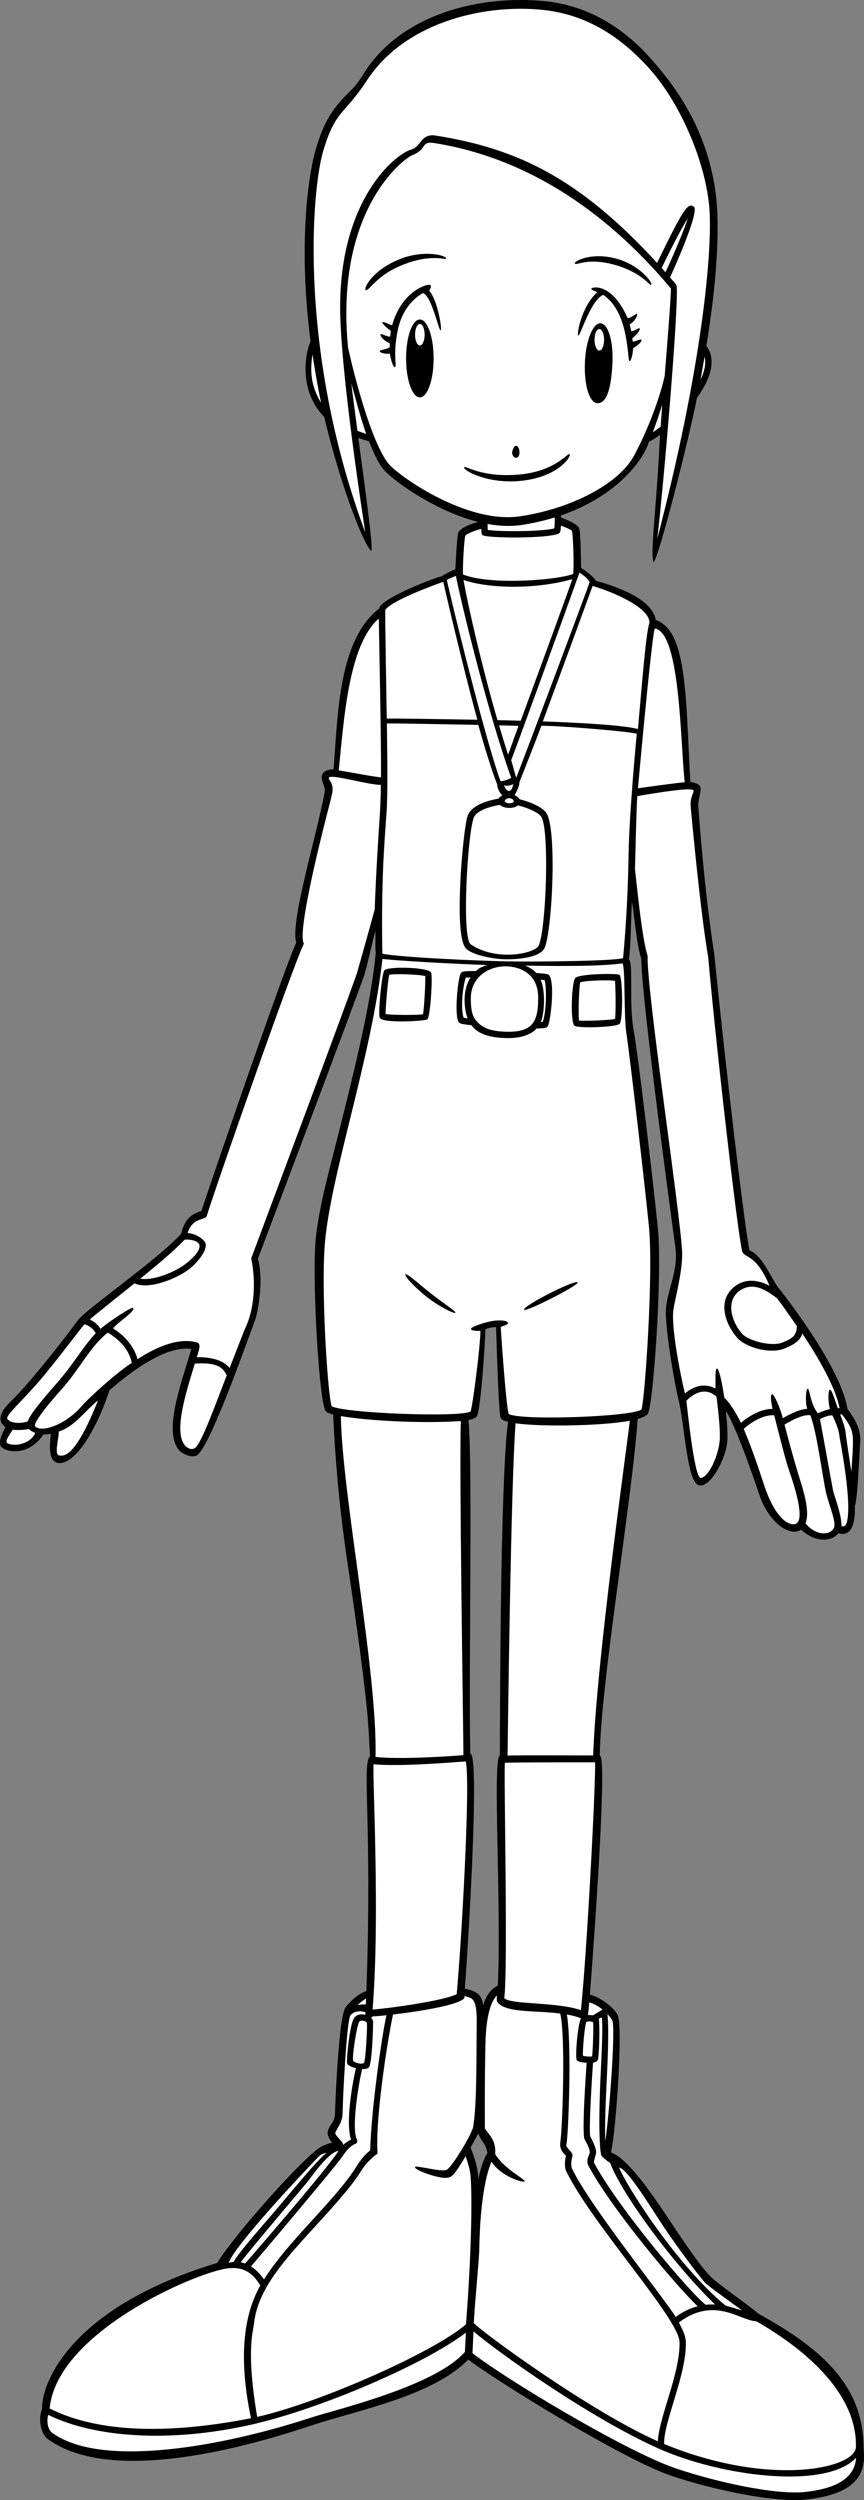 <?xml version="1.0" encoding="utf-8"?>
<!-- Generator: Adobe Illustrator 20.1.0, SVG Export Plug-In . SVG Version: 6.00 Build 0)  -->
<svg version="1.1" id="artwork" xmlns="http://www.w3.org/2000/svg" xmlns:xlink="http://www.w3.org/1999/xlink" x="0px" y="0px"
	 viewBox="0 0 255.168 737.561" style="enable-background:new 0 0 255.168 737.561;" xml:space="preserve">
<rect x="0" y="0" width="255.168" height="737.561" fill="#808080" stroke="none"/>
<g>
	<path d="M255.043,722.501c0.139-18.353-11.909-29.4-31.131-39.964
		c-2.05-1.907-10.062-7.434-13.278-10.186c-3.216-2.752-8.827-11.231-13.5-18.25
		c-6.418-9.642-12.205-17.363-16.674-19.116c1.569-7.303,3.583-37.654,1.934-40.585
		c-1.479-2.629-5.57-5.335-8.18-5.947c1.545-20.04,5.146-70.699,2.92-70.519
		c0.25-21.25,9.5-75.333,11.191-99.316c1.404-0.393,2.453-0.865,2.941-1.435
		c1.658-1.935,4.364-41.596,3.034-54.749c-1.458-14.415-5.851-51.273-7.109-58.15
		c-1.558-8.517-0.058-19.85-1.437-21.265c0.533-3.486,0.608-12.691,0.879-17.044
		c0.75,4.5,1.375,12.625,2.75,16.875c0.25,13.875,10.06,84.837,10.16,85.8
		c0.647,6.211-2.173,11.342-2.813,16.893c-0.592,5.134,2.519,22.725,3.508,26.68
		c2.096,8.383,2.582,25.632,6.396,26.013c3.256,0.326,7.316-7.271,8.043-12.035
		c0.347-2.274,0.1-6.083-0.307-9.927c3.457,5.155,9.938,24.927,10.16,25.501
		c3.156,8.114,8.983,11.452,11.825,9.621c0.072-0.046,0.137-0.1,0.205-0.15
		c4.117,3.827,8.971,3.711,11.046,1.088c3.515,1.033,5.072-2.13,4.851-8.188
		c0.789-0.654,1.389-16.616,1.575-18.59c0.287-3.04-0.966-6.344-3.722-9.821
		c-2.062-12.976-20.182-35.53-20.365-35.752c-1.943-2.347-4.688-9.603-8.607-11.121
		c-1.479-7.479-6.58-49.637-10.392-87.381c-3.062-19.381-4.664-43.031-4.706-43.471
		c-0.192-2.016,0.961-4.425,0.592-5.808c-0.193-0.723-1.369-1.31-2.949-1.477
		c-1.417-25.459-0.917-44.625-10.239-47.83c-1.065-7.172-15.417-10.917-17.636-11.545
		c-0.681-1.233-3.643-3.406-4.398-3.783c-0.032-2.945-0.152-10.496-0.547-11.681
		c-0.386-1.158-3.412-2.468-5.367-3.202c-0.001-0.138-0.007-0.64-0.007-0.64
		c15.646-5.323,23.974-15.51,25.976-21.713c0.961-0.483,2.068-1.174,3.257-2.032
		c-0.926,20.818-3.038,35.301-1.871,37.592c1.583-1.791,9.978-34.429,12.788-48.517
		c1.477-2.054,2.695-4.17,3.451-6.222c1.339-3.637,1.105-6.776-0.664-9.131
		c2.486-15.367,3.59-28.365,3.244-38.61c-0.818-24.185-13.952-39.452-18.455-44.715
		c-4.434-5.182-14.905-16.585-32.532-18.348c-18.535-1.853-42.625,3.375-53.875,22
		c-2.157,3.572-4.282,5.053-5.875,6.875c-2.924,3.344-5.377,6.421-7.8,14.571
		c-2.423,8.15-5.243,28.911-1.617,56.906c-1.47,3.322-3.747,14.294,4.055,22.347
		c5.224,21.942,12.112,38.551,13.947,39.483c0.414-2.433-2.505-22.643-3.887-33.328
		c0.998,0.355,2.044,0.676,3.13,0.964c1.611,4.131,3.325,7.513,5.013,9.101
		c4.518,4.252,15.685,11.805,27.267,14.708c-2.11,0.524-5.585,1.862-5.962,3.367
		c-0.237,0.948-0.688,7.453-0.779,10.594c-0.8,0.292-3.209,1.455-3.991,2.037
		c-3.866,1.017-18.5,7-18.495,9.538c-12.046,9.254-12.213,31.254-13.505,47.462
		c-0.944-0.021-2.388,0.205-3.138,1.173c-1.22,1.576,0.868,3.633,0.526,5.48
		c-2.428,13.115-10.317,38.768-8.395,44.448c-3.528,7.428-25.476,71.399-28.016,79.161
		c-2.347,0.793-4.852,1.863-5.977,6.738c-7.341,8.02-28.257,22.278-30.685,25.747
		c-1.989,2.842-13.563,17.907-19.858,23.96c-3.479,3.345-3.525,5.813-1.341,7.341
		c-0.954,1.707-2.352,4.712-1.174,5.891c1.611,1.611,8.062,2.703,12.377-3.746
		c0.685,0.022,1.421-0.033,2.195-0.174c-0.375,3.158-0.537,6.253,0.654,7.742
		c0.409,0.511,0.957,0.814,1.583,0.877c5.361,0.536,11.745-11.192,15.084-21.489
		c7.275-6.265,16.953-13.208,24.158-12.14c-2.612,9.261-8.398,23.842-3.722,29.744
		c1.11,1.401,4.372,2.595,5.621,1.451c3.896-3.571,12.662-28.138,16.883-39.61
		c1.128-3.064,2.575-12.62,0.866-18.182c4.631-12.188,30.688-81.105,31.559-84.104
		c0.872-2.998,2.361-9.812,3.181-12.76c0.001,2.576-0.1,5.504,0.097,6.421
		c-1.257,13.805-5.543,31.423-9.486,47.419c-3.692,14.98-7.669,28.357-8.366,38.571
		c-0.865,12.688,1.153,47.235,3.104,49.431c0.3,0.338,1.055,0.649,2.153,0.934
		c0.572,12.5,1.721,26.701,4.076,42.636c7.185,48.616,6.166,49.167,6.833,58.167
		c-2.5,2.167,0.667,19.333-1.085,69.322c-2.445,0.648-5.107,3.377-6.158,4.796
		c-2.146,2.899-3.104,30.496-3.104,30.732c0,3.363-1.344,3.351-2.109,5.644
		c-0.365,1.093,0.398,2.456,1.218,3.504c-1.074,0.29-2.306,0.706-3.197,1.202
		c-4.981,2.767-25.638,25.97-30.732,34.3c-44.5,13.5-52.089,36.485-51.708,43.246
		c-1.127,2.13-0.599,7.025,1.655,8.678c20.595,15.103,67.337-0.501,78.516-4.172
		c13.233-4.345,35.413-8.593,45.692-19.256c6.987,5.469,45.385,29.365,59.845,34.253
		c12.579,4.252,30.817,8.039,39.9,7.052C251.59,735.929,255.996,730.868,255.043,722.501z
		 M140.828,417.772c1.17-1.637,2.45-22.03,2.538-25.659
		c0.974-0.346,2.062-0.611,3.137-0.599c0.031,0.8,0.743,26.042,1.368,26.854
		s1.612,0.891,2.181,1.057c-2.417,17.676-2.391,92.285-2.417,98.426
		c-2.25,0.75,0.5,44-0.602,67.926c-1.504,0.722-3.215,2.195-4.412,5.932
		c0.042-4.299-4.333-4.758-5.348-5.001c0.676-8.134,4.612-69.357,1.612-69.357
		c-0.5-27.25,0.75-83.25-0.531-98.428C140.064,418.589,140.545,418.167,140.828,417.772z
		 M143.967,635.174c-0.421,0.606-1.634,2.688-2.724,7.752
		c-0.026-3.287-1.086-6.261-2.257-9.383c0.694-1.237,1.462-2.641,2.311-4.235
		C141.663,631.368,143.454,632.034,143.967,635.174z"/>
	<path style="fill:#FFFFFF;" d="M102.8,102.601c-4-40.833,16.573-55.856,18.863-56.772
		c4.861-1.944,2.386-4.296,6.738-3.6c25.58,4.093,49.359,18.542,69.732,42.872
		c0.087,2.167-1.232,18.356-1.833,25.833c-1.601,6.977-4.986,15.925-9.046,23.485
		c-4.502,8.384-18.724,15.714-33.732,17.907c-14.588,2.131-32.946-9.933-38.005-14.694
		C110.632,133.034,105.334,114.039,102.8,102.601z"/>
	<path style="fill:#FFFFFF;" d="M185.938,106.553c-0.754-0.123,0.058-14.373-7.803-19.567
		c-3.764,1.694-6.764,12.256-7.352,12.021c-0.003-0.001-0.005-0.006-0.008-0.007
		c-0.771,5.975,0.073,19.028,1.471,20.68c1.849,2.185,7.219,1.631,8.895,0.303
		c0.755-0.599,4.139-6.788,4.893-13.448C186.001,106.552,185.969,106.559,185.938,106.553z"/>
	<path style="fill:#FFFFFF;" d="M130.128,97.445c-0.003,0.001-0.004,0.005-0.007,0.006
		c-0.562,0.146-2.542-9.917-5.167-11c-1.815,0.938-6.077,4.017-7.5,11.042
		c-1.562,7.71-0.017,10.675-0.909,10.803c-0.025,0.004-0.052-0.006-0.079-0.017
		c1.113,5.591,3.839,10.02,4.092,10.464c0.419,0.735,5.953,0.763,6.488,0.061
		C128.859,116.428,130.908,104.176,130.128,97.445z"/>
	<path style="fill:#FFFFFF;" d="M95.868,367.861c1.381-20.256,13.711-55.077,17.078-84.949
		c6.136,0.635,18.804,1.319,31.081,1.805c-1.927,0.462-2.814,1.133-3.454,1.743
		c-3.974,0.01-4.129,0.189-4.435,0.572c-0.9,1.125-2.072,12.81-0.613,14.561
		c0.25,0.3,0.44,0.521,3.69,0.852c2.066,2.777,5.578,3.631,9.995,3.798
		c5.187,0.196,8.031-1.396,9.294-2.835c2.606-0.021,3.046-0.179,3.33-0.747
		c0.731-1.461,2.085-12.185,0.456-14.791c-0.271-0.435-0.371-0.578-3.919-0.819
		c-0.21-0.255-1.384-1.556-3.388-2.172c10.507,0.145,21.949,0.259,28.872-0.673
		c0.864,1.577,0.348,15.323,1.111,20.411c1.034,6.894,5.205,42.552,6.66,56.946
		c1.413,13.975-1.171,50.952-2.159,54.239c-2.457,2.142-35.642,3.385-39.226,1.346
		c-0.783-2.121-2.343-24.967-2.367-25.662c0.75-0.375,2.308-0.682,2.152-1.245
		c-0.187-0.672-2.702-1.02-5.723-0.295c-1.855,0.445-5.402,1.545-5.214,2.17
		s2.693,0.539,2.813,0.478c-0.196,5.888-2.249,21.7-2.919,23.832
		c-3.294,1.797-37.386,0.5-41.031-1.565C96.844,411.859,94.876,382.415,95.868,367.861z"/>
	<path d="M126.207,300.725c0.936-0.749,1.613-12.931,1.103-13.822
		c-0.912-1.596-12.745-1.882-13.784-0.635c-0.809,0.97-1.877,12.755-1.4,13.948
		C112.851,302.029,125.579,301.227,126.207,300.725z"/>
	<path d="M169.66,302.6c1.063,0.851,12.129,0.434,13.296-0.5
		c1.073-0.858,0.975-13.837-0.02-14.517c-0.687-0.469-11.986-0.324-13.036,0.936
		C168.77,289.875,168.398,301.59,169.66,302.6z"/>
	<path style="fill:#FFFFFF;" d="M114.97,287.575c1.655-0.373,8.858-0.105,10.637,0.384
		c0.048,1.972-0.312,9.494-0.691,11.26c-1.834,0.292-9.051,0.258-11.034-0.042
		C113.869,296.983,114.535,289.207,114.97,287.575z"/>
	<path style="fill:#FFFFFF;" d="M171.367,289.789c1.597-0.506,8.51-0.773,10.273-0.413
		c0.171,1.99,0.271,9.457-0.006,11.245c-1.783,0.353-8.752,0.653-10.631,0.462
		C170.747,299.052,170.984,291.405,171.367,289.789z"/>
	<path style="fill:#FFFFFF;" d="M252.786,721.886c-0.147,6.396-25.542,11.91-56.652-0.873
		c-0.154-6.656,6.68-20.448,6.424-30.17c-0.037-1.403-0.789-3.333-2.068-5.672
		c10.595-7.912,17.999-0.518,22.853-0.369C236.94,692.554,253.159,705.655,252.786,721.886z"
		/>
	<path style="fill:#FFFFFF;" d="M139.932,685.371c0.189-4.753,1.558-18.717,1.605-21.568
		c0.268-16.308,2.482-23.456,3.623-26.079c2.802,4.429,9.58,6.377,9.803,5.798
		c0.223-0.58-6.092-3.654-8.74-8.049c0.439-4.049-2.082-5.989-3.018-7.522
		c0,0-0.116-13.567,0.167-25.139c0.224-9.198,1.963-12.699,3.393-14.136
		c-0.042,0.36-0.107,1.586,0.046,1.816c1.612,2.417,6.181,2.675,11.966,3.001
		c2.175,0.122,4.484,0.255,6.677,0.525c1.578,6.533,0.71,33.183,0.013,38.109
		c-0.32,2.26,1.441,3.549,1.688,3.836c-0.261,0.965-0.621,3.17,0.126,4.693
		c7.682,15.637,33.224,43.376,33.404,50.236c0.244,9.273-5.978,21.821-6.406,29.328
		C174.675,711.552,143.411,688.824,139.932,685.371z"/>
	<path style="fill:#FFFFFF;" d="M75.965,713.022c-3.344-19.529-1.184-25.264-0.95-27.519
		c1.105-10.635,9.907-19.733,18.987-29.693c5.071-5.563,9.861-10.817,12.875-15.699
		c1.034-1.675,3.474-4.107,4.619-4.742c-0.75-11.5,3.596-36.922,4.577-41.058
		c7.25-0.846,17.747-2.501,20.631-4.423c0.358-0.239,0.53-0.648,0.49-1.049
		c1.931,0.771,3.741-0.089,3.594,8.26l-0.063,7.999
		c-0.034,8.229-0.13,17.046-0.971,22.325c-0.333,2.093-6.295,11.989-7.86,12.717
		c-1.564,0.729-9.043-1.414-9.32-0.857c-0.436,0.871,7.056,3.54,9.457,3.196
		c1.304-0.187,1.887-0.321,5.479-6.371c0.603,1.781,1.331,4.155,1.449,5.608
		c0.594,7.326,0.164,24.655-1.335,44C127.992,694,94.31,708.888,75.965,713.022z"/>
	<path style="fill:#FFFFFF;" d="M71.097,667.413c1.626-2.438,19.185-22.968,20.279-24.468
		c2.245-3.077,6.12-8.077,8.602-8.418c-2.608,4.403-24.058,29.224-27.584,33.242
		C72.089,667.658,71.22,667.436,71.097,667.413z"/>
	<path style="fill:#FFFFFF;" d="M101.026,636.304c1.446-2.17,2.644-3.344,3.882-3.809
		c0.51-0.191,0.785-0.767,0.503-1.31c-1.784-3.431,0.758-17.974,1.562-20.795
		c0.793,0.032,1.553-0.06,1.936-0.442c1.023-1.023,1.332-12.967,1.27-13.59
		c-0.04-0.4-0.27-0.748-0.583-1.042c0.167-0.106,0.305-0.253,0.397-0.431
		c0.932-0.051,2.378-0.174,4.133-0.359c-1.389,6.292-4.454,27.483-4.805,39.904
		c-1.951,1.369-3.819,4.336-4.041,4.695c-2.921,4.733-7.654,9.924-12.665,15.421
		c-5.388,5.911-10.878,11.938-14.655,17.925c-1.174-1.689-2.457-2.972-3.835-3.843
		C78.373,663.697,99.346,638.824,101.026,636.304z"/>
	<path style="fill:#FFFFFF;" d="M104.325,607.995c-0.454-0.585,1.019-10.595,1.797-11.598
		c0.482-0.55,1.946-0.188,2.202,0.287c0.256,0.475-0.329,11.179-0.806,11.839
		C107.04,609.184,104.779,608.58,104.325,607.995z"/>
	<path style="fill:#FFFFFF;" d="M137.548,519.626c1.478,6.046-1.362,55.008-2.672,68.634l0,0
		c-0.002,0.025,0.001,0.048,0,0.073c-4.342,2.047-20.466,4.212-24.842,4.518
		c2.25-27.5-0.116-69.57,0.299-72.379C117.666,521.239,133.76,519.941,137.548,519.626z"/>
	<path style="fill:#FFFFFF;" d="M177.728,595.125c0.366,2.456-0.021,10.382-0.338,16.891
		c-0.638,13.077-0.394,21.852,0.189,23.852c0.079,0.27,1.814,1.865,2.561,2.116
		c3.772,9.967,19.788,31.125,31.05,41.881c-0.907-0.044-1.839-0.022-2.795,0.083
		c-0.024-0.024-0.047-0.049-0.074-0.071c-4.527-3.521-25.773-28.498-32.873-41.826
		c-0.171-0.319,0.55-2.498,0.597-2.78c0.205-1.229-1.146-3.988-1.709-4.947
		c-0.494-1.681,0.493-17.708,0.808-21.807c0.835-0.149,1.428-0.527,1.511-1.173
		c0.489-3.813,0.399-11.38,0.186-11.783C177.129,595.427,177.429,595.278,177.728,595.125z"/>
	<path style="fill:#FFFFFF;" d="M175.17,596.581c0.155,1.612-0.09,8.564-0.297,10.093
		c-0.548,0.142-1.948,0.001-2.712-0.169c-0.121-1.896,0.509-8.69,0.944-9.9
		C173.658,596.152,174.697,596.374,175.17,596.581z"/>
	<path style="fill:#FFFFFF;" d="M171.606,595.459c-1.017,1.562-1.839,11.877-1.225,12.393
		c0.614,0.516,1.852,0.613,2.882,0.705c-0.264,3.593-1.492,21.136-0.572,22.669
		c0.776,1.294,1.53,2.958,1.501,3.749c-0.029,0.792-1.328,2.218-0.4,3.959
		c6.719,12.613,26.002,35.568,32.259,41.447c-2.081,0.537-4.255,1.523-6.501,3.153
		c-3.057-5.108-25.306-32.665-30.589-43.704c-0.44-0.918-0.211-2.762,0.048-3.54
		c0.507-1.523-2.065-2.438-1.734-3.68c0.59-2.21,1.628-29.901,0.137-38.303
		C168.951,594.576,170.38,594.945,171.606,595.459z"/>
	<path style="fill:#FFFFFF;" d="M195.913,656.784c4.748,7.133,11.242,15.582,12.417,16.75
		c1.174,1.168,8.945,6.679,10.855,8.088c-1.486-0.498-4.898-1.419-4.927-1.444
		c-14.261-11.81-29.177-35.06-31.405-40.73C185.329,639.868,191.77,650.561,195.913,656.784
		z"/>
	<path style="fill:#FFFFFF;" d="M178.767,631.737c-0.228-4.795,0.163-12.814,0.496-19.629
		c0.5-10.244,0.4-15.074,0.154-17.925c0.414,0.432,1.166,1.416,1.413,1.851
		C181.806,598.251,180.117,622.035,178.767,631.737z"/>
	<path style="fill:#FFFFFF;" d="M177.936,592.881c-0.986,0.557-2.685,1.586-2.783,1.662
		c-0.296-0.035-1.202-0.087-1.507-0.061c0.126-1.016,0.254-2.279,0.382-3.758
		C175.102,591.052,176.709,591.734,177.936,592.881z"/>
	<path style="fill:#FFFFFF;" d="M171.551,593.028c-7.099-2.466-20.473-1.577-22.625-3.509
		c1.144-8.841-0.182-66.722,0.184-69.47c2.928-0.123,13.595-0.137,26.651-0.141
		C175.896,527.477,173.253,577.464,171.551,593.028z"/>
	<path style="fill:#FFFFFF;" d="M175.184,517.886c-7.015,0.003-20.815-0.112-25.288,0.046
		c0.052-2.307,0.931-79.333,2.376-98.046c7.151,1.067,25.245,0.835,33.734-0.742
		C185.294,425.787,176.105,490.25,175.184,517.886z"/>
	<path style="fill:#FFFFFF;" d="M158.945,294.368c0,4.297-0.622,6.647-2.145,8.114
		c-1.46,1.406-3.92,2.023-7.519,1.887c-4.542-0.171-7.001-1.097-8.913-3.581
		c-0.998-1.295-1.322-3.48-1.322-6.295c0-6.044,5.021-9.559,10.638-9.404
		C152.758,285.174,158.945,286.66,158.945,294.368z"/>
	<path style="fill:#FFFFFF;" d="M160.834,289.159c0.588,1.642,0.62,9.167-0.551,12.306
		c-0.132,0.013-0.317,0.026-0.571,0.038c1.163-2.579,1.398-9.494-0.069-12.473
		C160.255,289.084,160.621,289.128,160.834,289.159z"/>
	<path style="fill:#FFFFFF;" d="M136.915,300.245c-0.856-2.637-0.39-8.478,0.628-11.821
		c0.249-0.024,0.687-0.051,1.444-0.07c-2.487,3.761-1.962,9.322-0.876,12.08
		C137.465,300.351,137.108,300.287,136.915,300.245z"/>
	<path style="fill:#FFFFFF;" d="M149.663,283.009c3.542,0.014,9.944-0.555,11.191-3.389
		c2.248-5.11,3.74-35.755,0.374-39.963c-1.307-1.634-4.661-3.112-7.757-3.853
		c-0.111-0.306-1.157-1.108-1.484-1.215c0.305-0.674,1.415-2.283,1.415-3.846
		c1.456-3.733,4.047-10.111,6.482-16.642c5.5,0,25.902,1.661,28.167,2.375
		c-0.138,1.543-2.25,23.791-2.417,35.791c-0.147,10.578-0.782,21.381-1.616,30.381
		c-2.559,0.907-26.524,1.127-34.275,0.977c-8.802-0.171-32.439-1.251-36.818-2.279
		c-0.386-21.083,0.585-32.507,1.209-41.246c0.459-6.426,0.236-16.16,0.125-26.667
		c3.139-0.05,14.371,0.195,27,0.417c1.93,7.013,4.037,13.611,5.545,17.488
		c0.129,1.623,1.036,2.842,1.552,3.33c-0.021,0.009-0.045,0.015-0.066,0.024
		c-0.551,0.254-0.854,0.594-1.024,0.915c-3.228,0.543-8.04,1.934-9.154,5.072
		c-0.769,2.167-1.787,11.5-2.178,19.973c-0.81,17.529,1.373,18.943,2.029,19.487
		C139.809,281.669,145.377,282.993,149.663,283.009z"/>
	<path style="fill:#FFFFFF;" d="M153.785,212.625l-6.866-0.172
		c-4.45-15.275-8.509-32.803-10.035-41.352c7.837,2.664,21.665,2.751,32.125-0.25
		C168.413,172.924,158.878,198.797,153.785,212.625z"/>
	<path style="fill:#FFFFFF;" d="M153.134,214.146c-1.258,3.409-2.355,6.602-3.08,8.506
		c-0.862-2.639-1.817-5.8-2.67-8.676L153.134,214.146z"/>
	<path style="fill:#FFFFFF;" d="M139.028,278.596c-2.73-1.883-0.961-32.183,0.852-37.29
		c0.786-2.214,4.9-3.374,7.705-3.854c1.296,1.136,4.162,1.217,5.373,0.143
		c2.85,0.664,5.826,2.007,6.806,3.233c2.599,3.249,1.544,33.104-0.626,38.037
		C158.008,281.433,146.393,283.675,139.028,278.596z"/>
	<path style="fill:#FFFFFF;" d="M151.589,231.305c-0.25,1.313-0.648,1.996-1.25,2.031
		c-0.708,0.042-1.219-0.906-1.474-1.658C149.871,231.993,151.089,231.618,151.589,231.305z"/>
	<path style="fill:#FFFFFF;" d="M212.452,425.863c-0.763,5.004-3.638,10.25-5.547,10.128
		c-1.909-0.123-4.012-21.493-4.196-22.735c2.29-2.43,5.912-4.075,8.901-1.162
		C212.226,416.909,212.891,422.99,212.452,425.863z"/>
	<path style="fill:#FFFFFF;" d="M235.136,449.506c-1.265,0.692-5.76-0.061-9.576-11.706
		c-1.922-5.867-3.912-11.615-5.913-16.22c1.468-1.441,5.51-4.344,9.012-4.034
		c1.415,5.516,3.174,12.786,4.43,16.413C234.347,437.585,237.861,448.014,235.136,449.506z"/>
	<path style="fill:#FFFFFF;" d="M246.308,450.68c-0.986,2.318-5.312,2.562-8.409-1.259
		c1.477-3.807-0.922-10.521-2.225-14.818c-1.303-4.297-2.64-9.188-3.978-14.312
		c2.055-1.286,5.642-3.121,7.629-2.77c2.045,5.347,3.751,19.442,4.742,23.27
		C245.058,444.618,246.985,449.089,246.308,450.68z"/>
	<path style="fill:#FFFFFF;" d="M250.345,447.837c-0.319,2.369-0.939,2.628-1.816,2.421
		c0.029-3.516-2.084-8.668-2.471-10.453c-0.387-1.786-3.482-19.185-3.892-21.102
		c0.957-0.612,2.669-1.235,3.654-1.149c0.613,1.189,1.915,4.203,2.024,5.689
		C247.911,424.169,251.308,440.68,250.345,447.837z"/>
	<path style="fill:#FFFFFF;" d="M251.858,424.051c0.188,2.317-0.236,7.241-0.425,10.129
		c-0.259-1.746-1.588-10.314-1.649-11.145c-0.127-1.738-0.86-3.693-1.661-5.762
		c0.213-0.012,0.407-0.008,0.541,0.011C250.964,420.232,251.67,421.734,251.858,424.051z"/>
	<path style="fill:#FFFFFF;" d="M230.847,396.145c-2.976,1.107-9.699-0.482-11.654-2.654
		c-3.119-3.466-5.112-9.846-0.557-12.839c4.245-2.79,8.504,0.633,10.87,2.386
		c1.351,1.733,3.758,5.199,5.824,8.164C235.246,393.451,234.842,394.657,230.847,396.145z"/>
	<path style="fill:#FFFFFF;" d="M209.134,282.226c2.625,29.125,8.599,80.48,10,86.708
		c0.56,2.489,3.926,0.451,8.136,10.396c-3.469-1.873-6.987-2.004-9.664-0.246
		c-6.224,4.09-3.436,11.628,0.193,15.661c2.455,2.728,9.495,4.819,13.846,3.096
		c2.224-0.881,4.831-2.207,5.282-4.471c4.77,7.158,9.797,15.85,11.038,22.032
		c-0.178,0.012-0.356,0.033-0.534,0.062c-0.589-1.586-1.7-5.5-2.321-5.471
		c-0.621,0.029-0.549,4.137,0.015,5.709c-0.872,0.098-3.205,1.049-3.587,1.226
		c-2.208-2.645-2.358-7.065-2.958-7.228c-0.6-0.163-0.835,4.319-0.149,5.916
		c-2.508,0.159-5.545,1.767-7.228,2.777c-0.803-3.1-2.596-7.183-3.207-7.068
		c-0.611,0.115-0.2,2.812,0.18,4.318c-3.644-0.02-7.381,2.388-9.34,4.131
		c-1.401-2.992-3.853-6.7-4.916-7.359c-0.517-3.58-1.506-8.759-2.183-8.669
		c-0.678,0.09-0.334,4.215-0.446,5.907c-3.169-1.715-6.331-0.809-9.011,1.444
		c-1.374-5.686-4.233-20.094-3.35-25.073c0.629-3.551,2.785-11.671,2.516-16.813
		c-0.644-12.277-10.435-76.36-10.185-87.235c-1.64-4.912-3.148-20.538-3.727-25.534
		c0.061-2.278,0.413-17.863,0.678-21.565c0.288-0.046,15.442-2.79,16.507-1.775
		c0.58,0.553-1.049,1.624-0.716,5.122C204.044,238.669,206.759,268.601,209.134,282.226z"/>
	<path style="fill:#FFFFFF;" d="M202.228,230.775c-1.342,0.051-12.338,1.545-13.816,1.789
		c0,0,3.749-41.871,4.928-47.155C201.009,186.476,200.885,219.226,202.228,230.775z"/>
	<path style="fill:#FFFFFF;" d="M191.8,183.767c-1.046,3.149-2.022,16.093-3.394,31.311
		c-3.653-0.974-13.524-1.728-28.092-2.249c6.227-16.737,13.712-37.228,14.707-39.974
		C181.855,174.919,191.934,179.416,191.8,183.767z"/>
	<path style="fill:#FFFFFF;" d="M174.134,171.767c-0.91,2.721-16.064,43.177-21.667,57.667
		c-0.412-1.13-1.083-3.944-1.5-5.167c1.272-3.121,14.966-40.772,20.167-55.333
		C171.794,169.395,173.752,170.641,174.134,171.767z"/>
	<path style="fill:#FFFFFF;" d="M163.705,155.884c-3.59,0.961-15.936,1.013-19.656,0.461
		c-0.014-0.615-0.04-1.229-0.063-1.77c3.365,0.615,6.724,0.79,9.923,0.323
		c3.373-0.493,6.708-1.259,9.914-2.247C163.835,153.67,163.838,155.045,163.705,155.884z"/>
	<path style="fill:#FFFFFF;" d="M195.416,79.056c4.122-8.537,6.431-12.647,7.695-14.622
		c-1.233,3.924-4.583,11.672-6.577,15.884C196.162,79.895,195.79,79.472,195.416,79.056z"/>
	<path style="fill:#FFFFFF;" d="M95.491,44.438c2.283-7.68,4.159-9.824,6.997-13.071
		c1.642-1.878,3.503-4.006,5.867-7.636c10.986-16.866,33.922-22.614,51.779-20.828
		c11.863,1.186,22.202,6.845,31.609,17.3c9.724,10.807,17.41,29.416,17.879,43.285
		c0.48,14.204-2.908,47.145-15.488,95.362c2-17.25,6.25-67.5,5.728-74.373
		c-0.04-0.536-1.272-1.794-1.985-2.624c0.808-1.692,8.767-19.386,7.068-20.811
		c-1.699-1.425-3.018,0.285-10.889,16.52c-23.088-25.129-41.376-33.729-65.299-37.556
		c-4.554-0.729-4.29,3.26-7.296,4.11c-4.777,1.35-21.007,14.664-21.007,46.501
		c0,13.653,3.68,41.921,7.43,66.483C88.327,104.542,91.799,56.857,95.491,44.438z"/>
	<path style="fill:#FFFFFF;" d="M92.288,104.534c0.653,4.31,1.557,9.689,2.54,14.292
		C91.706,113.835,91.565,109.194,92.288,104.534z"/>
	<path style="fill:#FFFFFF;" d="M105.564,127.103c-0.506-4.019-1.388-10.12-1.785-13.986
		c1.142,4.188,2.91,10.841,4.365,14.872C107.248,127.719,106.386,127.423,105.564,127.103z"/>
	<path style="fill:#FFFFFF;" d="M137.437,158.022c0.309-0.571,3.352-1.725,4.728-1.977
		c0.037,1.258-0.03,1.775,0.709,1.977c2.923,0.797,18.482,0.808,21.958-0.529
		c0.771-0.297,0.752-1.016,0.831-2.422c1.906,0.704,3.01,1.234,3.276,1.577
		c0.273,1.202,0.64,9.387,0.351,12.695c-5.171,1.882-24.69,3.313-32.55,0.136
		C136.599,166.816,137.128,158.593,137.437,158.022z"/>
	<path style="fill:#FFFFFF;" d="M134.63,169.899c2.199,10.802,9.942,41.895,16.337,59.535
		c-0.392,0.39-2.594,1.161-3.167,1c-4.803-13.314-14.977-55.136-15.833-59.333
		C132.067,170.938,133.166,170.486,134.63,169.899z"/>
	<path style="fill:#FFFFFF;" d="M113.79,179.942c1.749-2.662,13.567-7.042,17.112-8.304
		c0.646,2.853,5.436,23.608,10.074,40.699c-12.346-0.211-23.551-0.393-26.757-0.344
		C114.151,206.444,113.673,180.804,113.79,179.942z"/>
	<path style="fill:#FFFFFF;" d="M111.884,182.476c-0.003,2.7,0.744,36.609,0.633,46.845
		c-1.331,0.002-11.104-1.858-12.476-2.055C101.634,211.434,103.05,190.142,111.884,182.476z"/>
	<path style="fill:#FFFFFF;" d="M54.518,365.714c1.353-0.153,4.148,0.242,4.397,1.677
		c0.248,1.435-1.707,3.746-4.551,5.8c-3.312,2.392-9.526,4.726-12.919,4.026
		C46.654,372.997,51.738,368.713,54.518,365.714z"/>
	<path style="fill:#FFFFFF;" d="M11.685,407.337c4.776-5.56,12.19-15.533,13.279-16.663
		c0.977,0.31,2.606,1.156,3.287,2.66c-4.005,4.284-6.255,8.784-11.672,14.95
		c-4.606,5.244-7.717,9.056-8.421,11.083c-2.913,0.917-5.576,0.186-6.011-0.853
		C1.712,417.475,6.602,413.256,11.685,407.337z"/>
	<path style="fill:#FFFFFF;" d="M2.103,425.699c-0.82-0.553,1.078-2.9,1.649-3.915
		c1.241,0.183,2.821,0.119,4.755-0.192c0.487,0.468,1.135,0.864,1.917,1.142
		C8.829,426.284,3.774,426.826,2.103,425.699z"/>
	<path style="fill:#FFFFFF;" d="M10.404,420.799c-0.828-0.882,4.217-6.974,7.523-10.636
		c5.688-6.301,8.652-12.962,13.918-17.004c1.869,1.071,6.13,4.017,7.073,8.948
		c-3.338,1.927-12.343,9.878-14.755,12.677C19.259,420.475,12.19,422.703,10.404,420.799z"/>
	<path style="fill:#FFFFFF;" d="M17.474,429.372c-1.562-0.254-0.062-4.921-0.114-7.047
		c4.802-1.54,7.885-6.29,11.61-9.206C22.261,429.847,19.036,429.626,17.474,429.372z"/>
	<path style="fill:#FFFFFF;" d="M57.663,427.118c-1.129,0.883-2.522-0.032-3.121-0.788
		c-3.165-3.994,0.091-14.689,3.001-24.05c4.696-0.272,8.036,0.171,9.416,3.509
		C63.528,414.584,59.579,425.618,57.663,427.118z"/>
	<path style="fill:#FFFFFF;" d="M105.534,286.703c-0.828,3.104-31.342,84.522-31.342,84.522
		c1.942,9.71-0.16,17.188-1.46,19.907c-0.589,1.231-4.413,11.157-4.917,12.459
		c-2.307-2.909-7.052-3.248-9.688-3.188c0.753-2.443,1.285-4.03,0.041-4.371
		c-5.3-1.45-11.6,1.101-17.571,4.951c-1.222-4.722-5.005-7.7-7.2-9.077
		c1.488-1.973,6.612-4.985,5.936-6.042c-0.329-0.513-7.104,3.983-9.643,6.172
		c-0.786-1.333-2.056-2.233-3.19-2.766c1.96-1.685,11.544-9.316,13.222-10.664
		c4.164,1.967,12.16-1.31,15.74-3.896c2.828-2.043,6.22-6.262,5.098-8.225
		c-0.683-1.195-3.113-2.62-5.163-2.728c1.543-4.815,5.221-3.601,5.673-5.057
		c2.963-9.55,25.175-72.958,28.675-80.333c-1.942-3.002,4.379-28.65,6.78-37.982
		c0.737-2.866,1.32-5.13,1.57-6.279c0.713-3.281-1.573-4.291-0.878-4.801
		c1.127-0.828,11.551,2.242,15.27,2.252c-0.062,3.712-0.175,7.021-0.363,9.646
		c-0.317,4.438-1.105,16.953-1.456,27.073C109.808,271.618,105.534,286.703,105.534,286.703z"/>
	<path style="fill:#FFFFFF;" d="M100.668,417.773c8.393,1.444,24.578,2.22,35.423,1.457
		c-0.488,14.858,0.761,92.007,0.778,98.565c-3.497,0.298-18.87,1.352-25.972,0.519
		C111.579,493.951,100.988,440.605,100.668,417.773z"/>
	<path style="fill:#FFFFFF;" d="M108.121,589.576c-0.023,0.504-0.055,1.293-0.08,1.787
		c-0.607-0.118-1.806,0.063-2.461,0.13C106.281,590.882,107.529,589.886,108.121,589.576z"/>
	<path style="fill:#FFFFFF;" d="M101.204,622.951c0-3.174,1.165-27.142,2.332-28.467
		c1.168-1.325,3.157-1.268,4.377-0.843c-0.013,0.218,0,0.518-0.035,0.77
		c-1.274-0.341-2.448-0.071-3.17,0.755c-1.484,1.696-2.406,12.702-2.204,13.511
		c0.17,0.679,1.62,1.267,2.623,1.47c-0.9,3.607-3.171,15.886-1.463,21.052
		c-0.685,0.388-1.617,0.877-2.296,1.606c0.021-1.037-2.27-2.486-2.362-3.56
		C99.757,627.316,101.204,626.31,101.204,622.951z"/>
	<path style="fill:#FFFFFF;" d="M94.558,635.805c0.562-0.438,1.836-0.667,1.875-0.688
		c-3.075,2.389-11.431,12.782-15.539,17.535c-6.679,7.727-10.939,12.721-11.887,14.645
		c-0.555,0.045-1.055,0.145-1.489,0.267C69.871,661.43,93.996,636.243,94.558,635.805z"/>
	<path style="fill:#FFFFFF;" d="M66.8,669.267c5.916-0.917,8.345,2.219,10.09,4.984
		c-6.012,10.513-5.812,24.757-2.761,39.158c-15.714,3.075-41.287,6.278-59.461-2.869
		C16.714,688.268,57.028,670.782,66.8,669.267z"/>
	<path style="fill:#FFFFFF;" d="M91.895,713.216c-26.323,8.643-62.149,15.007-76.483,4.495
		c-1.532-1.124-1.598-3.735-1.186-5.297c13.92,6.834,36.303,8.26,60.073,2.875
		c20.615-4.67,51.486-18.057,63.271-27.115c-0.107,2.524-0.197,4.498-0.258,5.661
		C128.516,704.007,98.844,710.933,91.895,713.216z"/>
	<path style="fill:#FFFFFF;" d="M237.791,735.166c-8.666,0.942-26.142-2.876-38.185-6.948
		c-14.981-5.064-51.047-26.861-60.064-34c0.057-1.033,0.161-3.329,0.29-6.421
		c7.381,6.254,34.404,25.538,54.742,34.596c18.424,8.206,49.286,12.201,58.258,2.695
		C252.445,730.805,247.501,734.111,237.791,735.166z"/>
	<ellipse cx="123.996" cy="105.743" rx="4.066" ry="11.49"/>
	<path d="M176.398,118.957c2.655,0.126,4.102-3.924,4.482-11.91
		c0.301-6.339-1.272-11.564-3.516-11.67c-2.243-0.107-4.306,4.946-4.607,11.284
		C172.409,113.998,174.203,118.853,176.398,118.957z"/>
	<ellipse style="fill:#FFFFFF;" cx="123.996" cy="98.743" rx="1.414" ry="3.182"/>
	<ellipse style="fill:#FFFFFF;" cx="176.996" cy="100.243" rx="1.414" ry="3.182"/>
	<path d="M117.453,76.698c-7.78,3.353-10.038,8.416-9.499,8.836
		c0.927,0.722,2.618-3.849,10.332-7.129c8.856-3.766,13.452-1.593,13.502-2.121
		C131.877,75.343,124.952,73.466,117.453,76.698z"/>
	<path d="M182.154,78.309c7.329,2.196,9.766,5.999,10.132,5.741
		c0.688-0.485-3.143-5.656-9.876-7.632c-7.656-2.247-13.003,0.695-12.647,1.326
		C170.21,78.538,173.407,75.688,182.154,78.309z"/>
	<path d="M153.34,141.906c11.534-0.987,15.527-7.373,14.882-7.922
		c-0.57-0.486-4.192,5.132-15.128,6.033c-11.244,0.926-15.657-2.877-16.02-2.152
		C136.664,138.685,143.663,142.735,153.34,141.906z"/>
	<path d="M152.413,135.055c0.518,0,0.999-0.676,1.006-1.371
		c0.015-1.348-0.371-2.119-1.006-2.171c-0.636-0.052-1.162,1.479-1.164,2.073
		C151.245,134.264,151.729,135.055,152.413,135.055z"/>
	<path d="M126.746,85.743c0.394-0.675,0.75-1,0.375-1.625s-8.375,1.375-11.31,11.817
		c-0.94-0.109-2.556-1.246-2.857-0.859c-0.318,0.409,2.096,2.296,2.482,2.527
		c-0.065,0.415-0.15,1.22-0.195,1.66c-0.87,0.272-2.54-1.028-2.841-0.607
		c-0.301,0.421,1.055,1.962,2.706,2.6c-0.012,0.377-0.017,0.762-0.015,1.157
		c-1.012,0.83-2.949,0.688-2.949,1.205c0,0.518,2.042,0.905,3.017,0.702
		c0.062,1.011,0.874,4.05,1.387,3.976c0.892-0.128-0.654-3.092,0.909-10.803
		c1.423-7.025,5.685-10.104,7.5-11.042c2.625,1.083,4.604,11.146,5.167,11
		C130.683,97.305,129.204,88.451,126.746,85.743z"/>
	<path d="M186.863,100.788c-0.031-0.342-0.067-0.682-0.109-1.02
		c1.481-1.191,2.429-2.526,2.155-2.897c-0.176-0.238-1.288,0.684-2.471,0.878
		c-0.137-0.7-0.301-1.383-0.487-2.051c1.92-1.144,2.371-2.959,2.177-3.146
		c-0.194-0.186-1.257,1.064-2.759,1.325c-4.686-10.699-10.71-9.226-10.727-8.708
		c-0.017,0.517,1.416,0.697,1.727,1.083c-4.498,3.864-6.174,12.517-5.586,12.753
		c0.588,0.236,3.588-10.327,7.352-12.021c7.861,5.194,7.048,19.444,7.803,19.567
		c0.511,0.084,1.068-2.856,1.042-3.827c1.204-0.671,2.709-1.978,2.467-2.481
		C189.272,99.882,187.933,100.68,186.863,100.788z"/>
	<path d="M170.595,378.346c-0.5-1.072-16.324,6.971-15.824,8.043
		C155.159,387.22,170.983,379.177,170.595,378.346z"/>
	<path d="M126.948,381.343c-3.539-2.822-6.786-5.809-7.203-5.392
		c-0.417,0.417,2.561,3.668,6.115,6.515c3.722,2.98,8.385,5.235,8.635,4.819
		C134.746,386.868,130.625,384.274,126.948,381.343z"/>
	<path style="fill:#FFFFFF;" d="M207.53,110.505c-0.191,0.519-0.414,1.04-0.66,1.562
		c0.438-2.336,0.846-4.622,1.228-6.863C208.464,106.707,208.276,108.48,207.53,110.505z"/>
	<path style="fill:#FFFFFF;" d="M195.576,119.377c-0.155,2.144-0.314,4.314-0.474,6.486
		c-0.816,0.64-1.597,1.204-2.32,1.681C193.833,124.792,194.769,121.983,195.576,119.377z"/>
	<path style="fill:#FFFFFF;" d="M150.383,235.486c-0.914-0.02-1.332,0.676-1.312,0.895
		c0.02,0.219,0.676,0.636,1.352,0.616c0.676-0.02,1.352-0.278,1.332-0.597
		C151.735,236.082,151.298,235.505,150.383,235.486z"/>
</g>
</svg>
